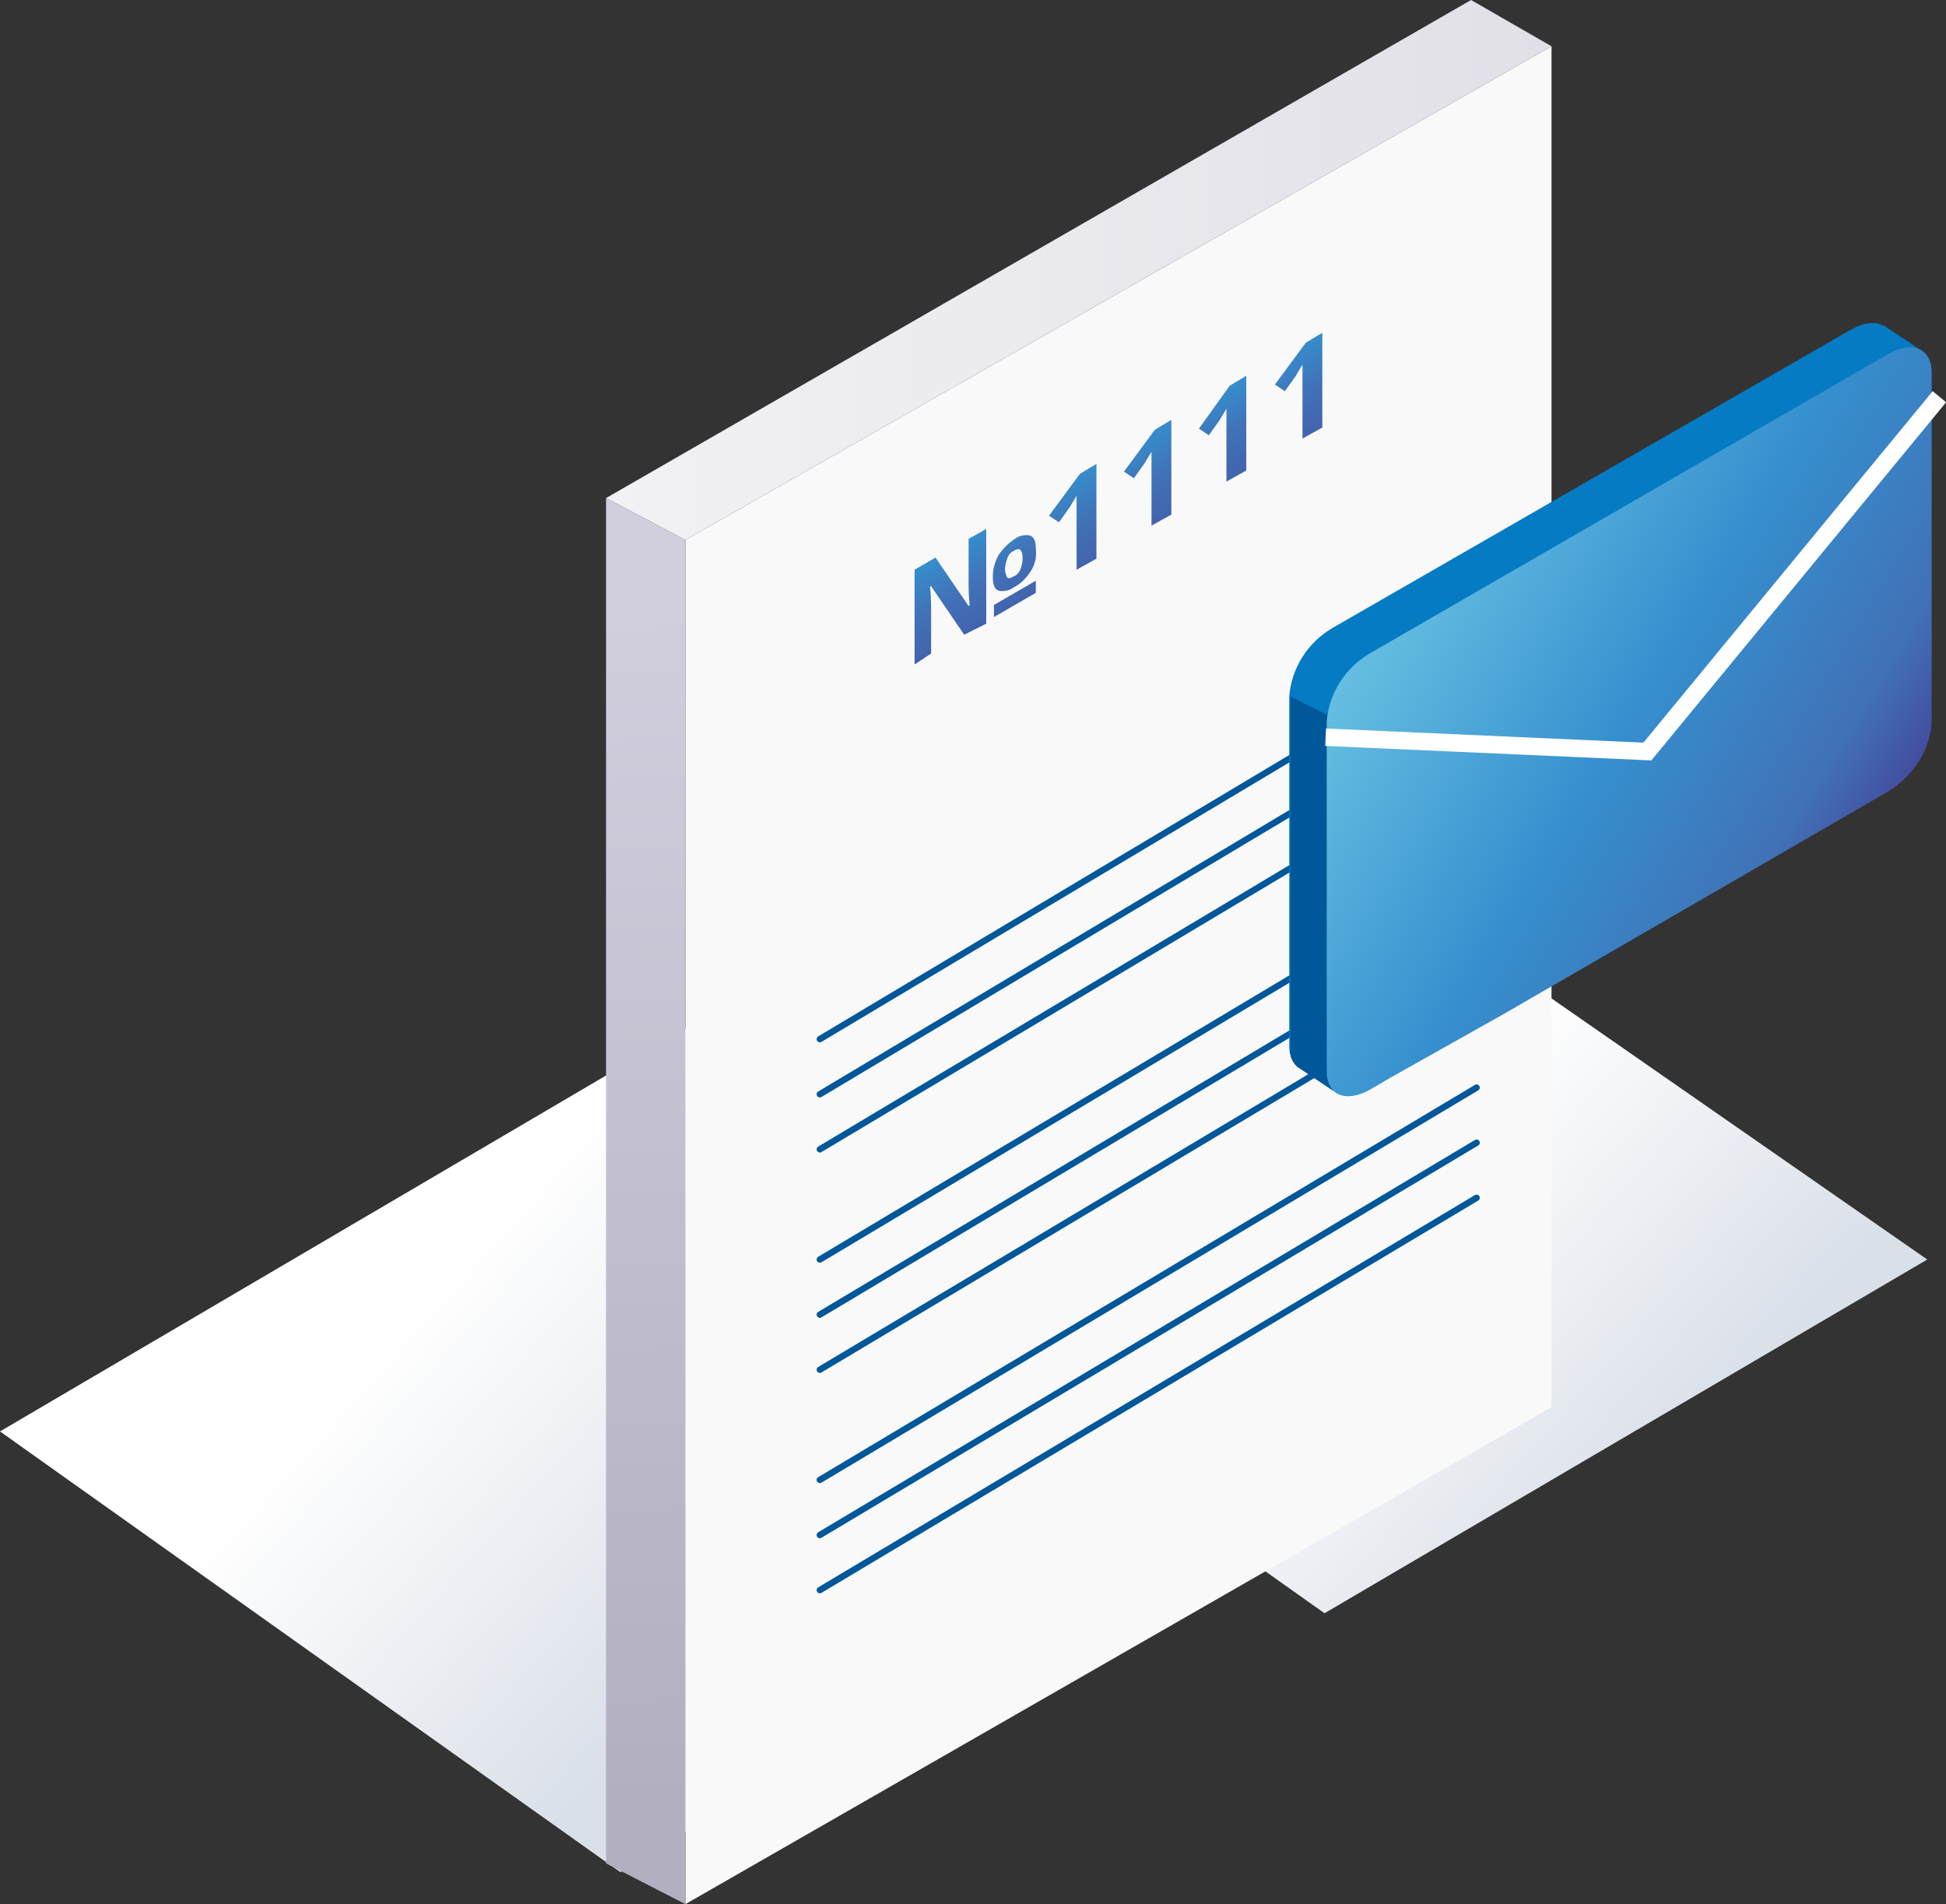 <?xml version="1.0" encoding="utf-8"?>
<!-- Generator: Adobe Illustrator 23.0.0, SVG Export Plug-In . SVG Version: 6.00 Build 0)  -->
<svg version="1.1" id="Слой_1" xmlns="http://www.w3.org/2000/svg" xmlns:xlink="http://www.w3.org/1999/xlink" x="0px" y="0px"
	 viewBox="0 0 176.6 172.8" style="enable-background:new 0 0 176.6 172.8;" xml:space="preserve">
<rect x="0" y="0" width="176.6" height="172.8" fill="#333333" stroke="none"/>
<style type="text/css">
	.st0{fill:url(#SVGID_1_);}
	.st1{fill:url(#SVGID_2_);}
	.st2{fill:#F9F9F9;}
	.st3{fill:url(#SVGID_3_);}
	.st4{fill:url(#SVGID_4_);}
	.st5{fill:none;stroke:#00579A;stroke-width:0.58;stroke-linecap:round;stroke-linejoin:round;}
	.st6{fill:url(#SVGID_5_);}
	.st7{fill:url(#SVGID_6_);}
	.st8{fill:url(#SVGID_7_);}
	.st9{fill:url(#SVGID_8_);}
	.st10{fill:url(#SVGID_9_);}
	.st11{fill:#057BC4;}
	.st12{fill:#00579A;}
	.st13{fill:url(#SVGID_10_);}
	.st14{fill:none;stroke:#FFFFFF;stroke-width:1.58;stroke-miterlimit:10;}
</style>
<title>Ресурс 83</title>
<g id="Слой_2_1_">
	<g id="Слой_1-2">
		
			<linearGradient id="SVGID_1_" gradientUnits="userSpaceOnUse" x1="50.188" y1="772.009" x2="80.818" y2="799.419" gradientTransform="matrix(1 0 0 1 0 -667.339)">
			<stop  offset="0" style="stop-color:#FFFFFF"/>
			<stop  offset="1" style="stop-color:#DAE0E8"/>
		</linearGradient>
		<polygon class="st0" points="56.3,169.9 141.9,116.6 89.4,77.4 0,129.9 		"/>
		
			<linearGradient id="SVGID_2_" gradientUnits="userSpaceOnUse" x1="120.794" y1="778.986" x2="148.604" y2="803.876" gradientTransform="matrix(1 0 0 1 0 -667.339)">
			<stop  offset="0" style="stop-color:#FFFFFF"/>
			<stop  offset="1" style="stop-color:#DAE0E8"/>
		</linearGradient>
		<polygon class="st1" points="120.2,146.4 174.9,114.3 120.5,76.5 63.9,106.5 		"/>
		<polygon class="st2" points="62.2,49 62.2,172.8 140.8,127.7 140.8,4.2 		"/>
		
			<linearGradient id="SVGID_3_" gradientUnits="userSpaceOnUse" x1="55" y1="691.839" x2="140.8" y2="691.839" gradientTransform="matrix(1 0 0 1 0 -667.339)">
			<stop  offset="0" style="stop-color:#F2F2F5"/>
			<stop  offset="1" style="stop-color:#E1E0E7"/>
		</linearGradient>
		<polygon class="st3" points="133.5,0 55,45.2 62.2,49 140.8,4.2 		"/>
		
			<linearGradient id="SVGID_4_" gradientUnits="userSpaceOnUse" x1="56.607" y1="722.777" x2="60.627" y2="830.927" gradientTransform="matrix(1 0 0 1 0 -667.339)">
			<stop  offset="0" style="stop-color:#D1CFDE"/>
			<stop  offset="1" style="stop-color:#B1AFC0"/>
		</linearGradient>
		<polygon class="st4" points="62.2,172.8 55,169.1 55,45.2 62.2,49 		"/>
		<line class="st5" x1="74.4" y1="94.3" x2="134" y2="58.7"/>
		<line class="st5" x1="74.4" y1="104.3" x2="134" y2="68.7"/>
		<line class="st5" x1="74.4" y1="99.3" x2="134" y2="63.7"/>
		
			<linearGradient id="SVGID_5_" gradientUnits="userSpaceOnUse" x1="82.778" y1="712.312" x2="92.438" y2="728.812" gradientTransform="matrix(1 0 0 1 0 -667.339)">
			<stop  offset="0" style="stop-color:#75CEE7"/>
			<stop  offset="0.3" style="stop-color:#358FCE"/>
			<stop  offset="0.51" style="stop-color:#4172B7"/>
			<stop  offset="1" style="stop-color:#434C9F"/>
		</linearGradient>
		<path class="st6" d="M87.5,57.6l-3-4.4h-0.1c0.1,1,0.1,1.7,0.1,2.4v3.7l-1.5,1v-8.6l1.9-1.1l3,4.4l0.1-0.1
			c-0.1-0.8-0.1-1.5-0.1-2.3v-3.7l1.6-0.9v8.6L87.5,57.6z M93.5,51.9c-0.4,0.6-0.9,1.1-1.5,1.4c-0.4,0.3-0.9,0.4-1.4,0.3
			c-0.4-0.2-0.5-0.6-0.5-1.3s0.2-1.3,0.5-1.9c0.4-0.6,0.9-1.1,1.5-1.5c0.4-0.3,0.9-0.4,1.4-0.3c0.4,0.2,0.5,0.6,0.5,1.2
			C94.1,50.6,93.9,51.3,93.5,51.9z M90.2,54.9l3.8-2.2v1.1L90.2,56V54.9z M91.4,52.4c0.1,0.1,0.3,0.1,0.6-0.1
			c0.3-0.1,0.5-0.4,0.6-0.6c0.1-0.3,0.2-0.7,0.2-1s0-0.5-0.2-0.8c-0.1-0.1-0.3-0.1-0.6,0.1c-0.3,0.1-0.5,0.4-0.6,0.7s-0.2,0.7-0.2,1
			C91.2,51.9,91.3,52.2,91.4,52.4L91.4,52.4z"/>
		
			<linearGradient id="SVGID_6_" gradientUnits="userSpaceOnUse" x1="93.711" y1="705.896" x2="103.381" y2="722.396" gradientTransform="matrix(1 0 0 1 0 -667.339)">
			<stop  offset="0" style="stop-color:#75CEE7"/>
			<stop  offset="0.3" style="stop-color:#358FCE"/>
			<stop  offset="0.51" style="stop-color:#4172B7"/>
			<stop  offset="1" style="stop-color:#434C9F"/>
		</linearGradient>
		<path class="st7" d="M97.7,51.7v-5.8V45c-0.3,0.5-0.5,0.8-0.6,1l-1,1.4l-0.9-0.6L98,43l1.5-0.9v8.6L97.7,51.7z"/>
		
			<linearGradient id="SVGID_7_" gradientUnits="userSpaceOnUse" x1="100.519" y1="701.909" x2="110.189" y2="718.409" gradientTransform="matrix(1 0 0 1 0 -667.339)">
			<stop  offset="0" style="stop-color:#75CEE7"/>
			<stop  offset="0.3" style="stop-color:#358FCE"/>
			<stop  offset="0.51" style="stop-color:#4172B7"/>
			<stop  offset="1" style="stop-color:#434C9F"/>
		</linearGradient>
		<path class="st8" d="M104.5,47.7v-5.8V41c-0.3,0.5-0.5,0.8-0.6,1l-1,1.4l-0.9-0.6l2.8-3.8l1.5-0.9v8.6L104.5,47.7z"/>
		
			<linearGradient id="SVGID_8_" gradientUnits="userSpaceOnUse" x1="107.333" y1="697.925" x2="116.993" y2="714.425" gradientTransform="matrix(1 0 0 1 0 -667.339)">
			<stop  offset="0" style="stop-color:#75CEE7"/>
			<stop  offset="0.3" style="stop-color:#358FCE"/>
			<stop  offset="0.51" style="stop-color:#4172B7"/>
			<stop  offset="1" style="stop-color:#434C9F"/>
		</linearGradient>
		<path class="st9" d="M111.3,43.7V38v-0.9c-0.3,0.5-0.5,0.8-0.6,1l-1,1.4l-0.9-0.6l2.8-3.9l1.5-0.9v8.6L111.3,43.7z"/>
		
			<linearGradient id="SVGID_9_" gradientUnits="userSpaceOnUse" x1="114.167" y1="693.922" x2="123.837" y2="710.422" gradientTransform="matrix(1 0 0 1 0 -667.339)">
			<stop  offset="0" style="stop-color:#75CEE7"/>
			<stop  offset="0.3" style="stop-color:#358FCE"/>
			<stop  offset="0.51" style="stop-color:#4172B7"/>
			<stop  offset="1" style="stop-color:#434C9F"/>
		</linearGradient>
		<path class="st10" d="M118.2,39.8V34v-0.9c-0.3,0.5-0.5,0.8-0.6,1l-1,1.4l-0.9-0.6l2.8-3.8l1.5-0.9v8.6L118.2,39.8z"/>
		<line class="st5" x1="74.4" y1="114.3" x2="134" y2="78.7"/>
		<line class="st5" x1="74.4" y1="124.3" x2="134" y2="88.7"/>
		<line class="st5" x1="74.4" y1="119.3" x2="134" y2="83.7"/>
		<line class="st5" x1="74.4" y1="134.3" x2="134" y2="98.7"/>
		<line class="st5" x1="74.4" y1="144.3" x2="134" y2="108.7"/>
		<line class="st5" x1="74.4" y1="139.3" x2="134" y2="103.7"/>
		<path class="st11" d="M122.6,95.6l-1.7,1c-2.1,1.2-3.9,0.5-3.9-1.7V63.2c0.2-2.6,1.7-4.9,3.9-6.2L168,29.9
			c2.1-1.2,3.9-0.5,3.9,1.6v31.7c-0.2,2.6-1.7,4.8-3.9,6.1l-34.9,20.2L122.6,95.6z"/>
		<polygon class="st11" points="170.9,29.5 174.5,31.9 168.4,34.9 		"/>
		<path class="st12" d="M121.3,99.2l-3.6-2.4c-0.5-0.5-0.7-1.1-0.6-1.8V63.2l3.4,1.7v31.3C120.4,96.2,120.4,98.8,121.3,99.2z"/>
		
			<linearGradient id="SVGID_10_" gradientUnits="userSpaceOnUse" x1="116.655" y1="-4627.116" x2="171.585" y2="-4678.296" gradientTransform="matrix(1 -0.58 0 -1 0 -4504.921)">
			<stop  offset="0" style="stop-color:#75CEE7"/>
			<stop  offset="0.57" style="stop-color:#358FCE"/>
			<stop  offset="0.87" style="stop-color:#4172B7"/>
			<stop  offset="1" style="stop-color:#434C9F"/>
		</linearGradient>
		<path class="st13" d="M126,97.9l-1.7,1c-2.2,1.2-3.9,0.5-3.9-1.7V65.5c0.2-2.6,1.7-4.9,3.9-6.2l47.1-27.2c2.1-1.2,3.9-0.5,3.9,1.7
			v31.8c-0.2,2.6-1.7,4.8-3.9,6.2L136.5,92L126,97.9z"/>
		<polyline class="st14" points="120.3,66.9 149.5,68.2 176,36 		"/>
	</g>
</g>
</svg>
